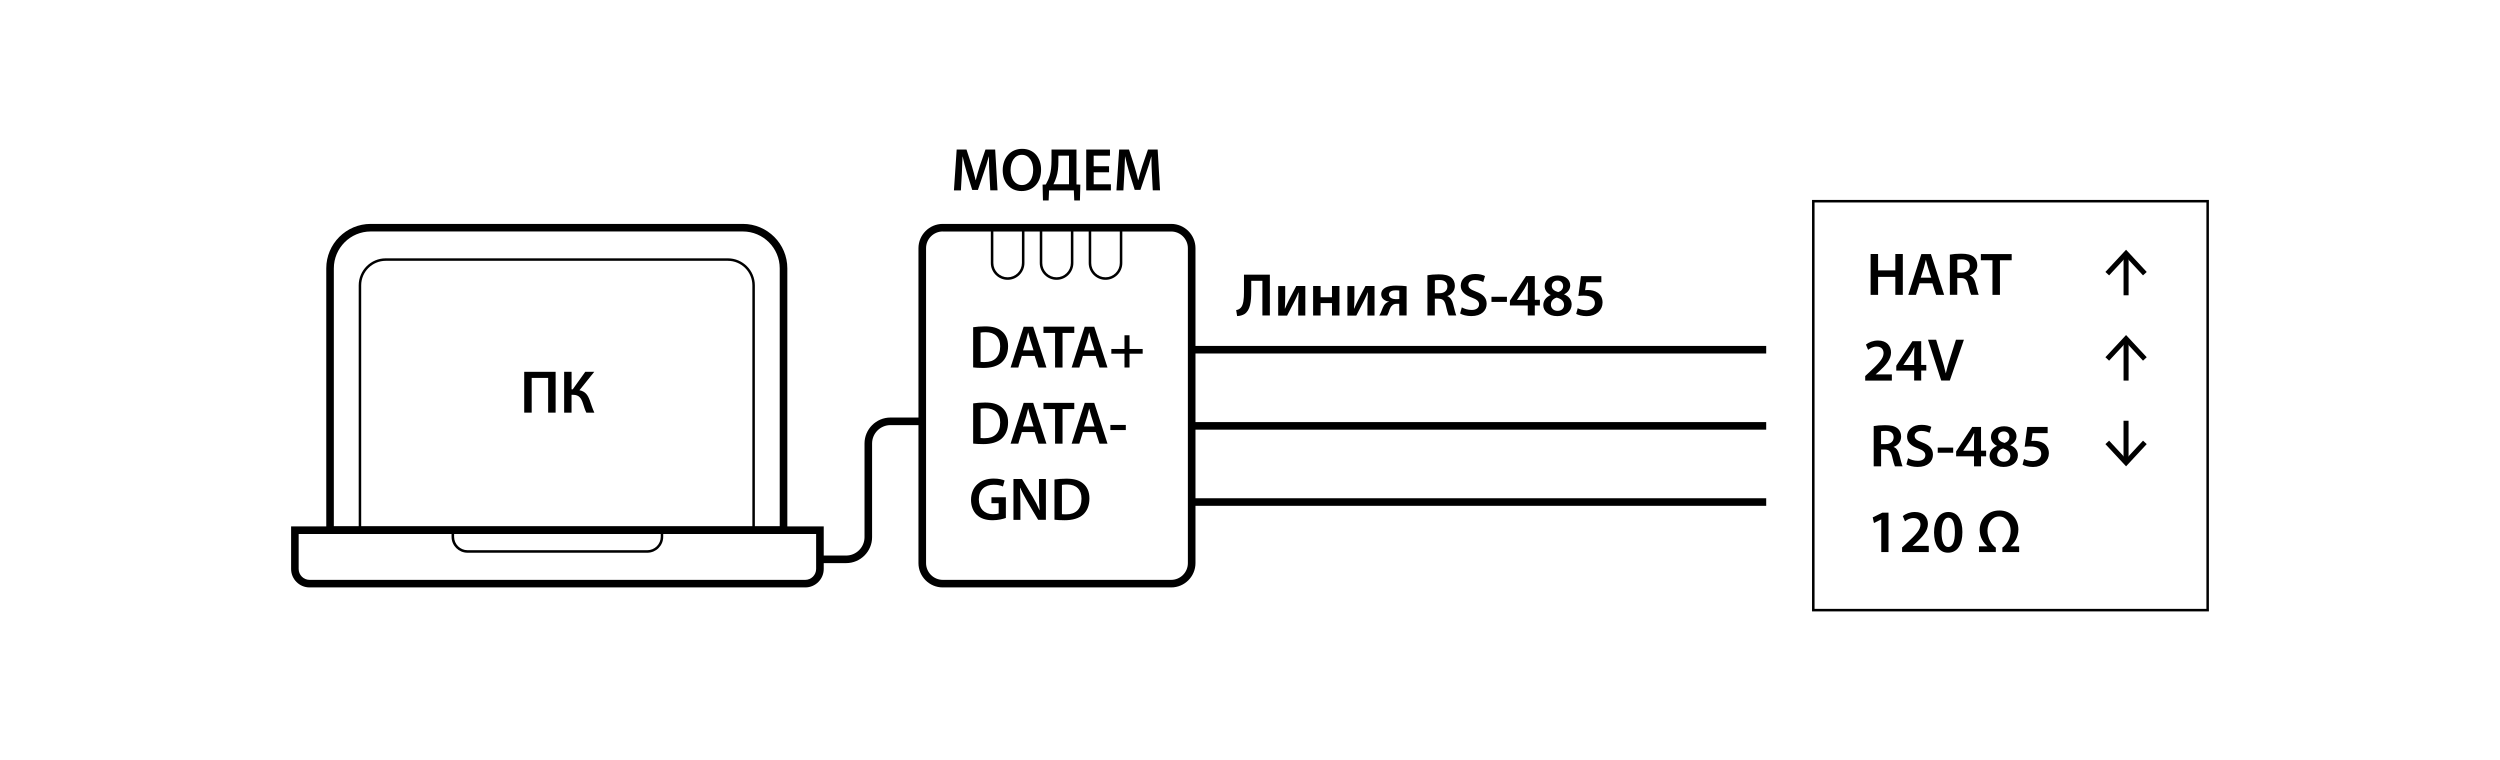 <?xml version="1.0" encoding="utf-8"?>
<!-- Generator: Adobe Illustrator 26.0.1, SVG Export Plug-In . SVG Version: 6.00 Build 0)  -->
<svg version="1.1" xmlns="http://www.w3.org/2000/svg" xmlns:xlink="http://www.w3.org/1999/xlink" x="0px" y="0px"
	 viewBox="0 0 730 221.99" style="enable-background:new 0 0 730 221.99;" xml:space="preserve">
<style type="text/css">
	.st0{fill:none;stroke:#084684;stroke-width:0.5;stroke-miterlimit:10;}
	.st1{fill:none;stroke:#009245;stroke-width:1.5;stroke-miterlimit:10;}
	.st2{fill:none;stroke:#C1272D;stroke-width:1.5;stroke-miterlimit:10;}
	.st3{fill:none;stroke:#084684;stroke-width:1.5;stroke-miterlimit:10;}
	.st4{fill:#FFFFFF;}
	.st5{fill:none;stroke:#084684;stroke-miterlimit:10;}
	.st6{fill:#084684;}
	.st7{fill:none;stroke:#000000;stroke-width:0.5;stroke-miterlimit:10;}
	.st8{fill:none;stroke:#000000;stroke-width:1.5;stroke-miterlimit:10;}
	.st9{fill:none;stroke:#000000;stroke-miterlimit:10;}
	.st10{fill:#C1272D;}
	.st11{fill:#009245;}
</style>
<g id="Слой_1">
</g>
<g id="Слой_2">
	<g>
		<g>
			<g>
				<path d="M645,178.53H529.11V58.38H645V178.53z M529.85,177.79h114.42V59.12H529.85V177.79z"/>
			</g>
		</g>
		<g>
			<path d="M341.98,171.53h-66.69c-3.91,0-7.1-3.18-7.1-7.1V72.48c0-3.91,3.18-7.1,7.1-7.1h66.69c3.91,0,7.1,3.18,7.1,7.1v91.96
				C349.07,168.35,345.89,171.53,341.98,171.53z M275.29,67.59c-2.69,0-4.88,2.19-4.88,4.88v91.96c0,2.69,2.19,4.89,4.88,4.89h66.69
				c2.69,0,4.88-2.19,4.88-4.89V72.48c0-2.69-2.19-4.88-4.88-4.88H275.29z"/>
		</g>
		<g>
			<rect x="347.78" y="145.49" width="167.95" height="2.21"/>
		</g>
		<g>
			<rect x="347.78" y="123.25" width="167.95" height="2.21"/>
		</g>
		<g>
			<rect x="347.78" y="101.01" width="167.95" height="2.21"/>
		</g>
		<g>
			<path d="M284.16,95.55c0.97-0.14,2.18-0.25,3.47-0.25c2.23,0,3.75,0.46,4.85,1.38c1.17,0.94,1.88,2.37,1.88,4.39
				c0,2.14-0.73,3.72-1.86,4.74c-1.19,1.08-3.08,1.63-5.4,1.63c-1.26,0-2.21-0.07-2.94-0.16V95.55z M286.34,105.67
				c0.3,0.05,0.76,0.05,1.2,0.05c2.83,0.02,4.51-1.56,4.51-4.58c0.02-2.62-1.5-4.14-4.23-4.14c-0.69,0-1.17,0.05-1.49,0.12V105.67z"
				/>
			<path d="M298.37,103.94l-1.03,3.38h-2.25l3.82-11.92h2.78l3.87,11.92h-2.35l-1.08-3.38H298.37z M301.79,102.29l-0.94-2.94
				c-0.23-0.73-0.42-1.54-0.6-2.23h-0.04c-0.18,0.69-0.37,1.52-0.57,2.23l-0.92,2.94H301.79z"/>
			<path d="M308.09,97.21h-3.4v-1.82h9v1.82h-3.43v10.1h-2.18V97.21z"/>
			<path d="M316.2,103.94l-1.03,3.38h-2.25l3.82-11.92h2.78l3.87,11.92h-2.35l-1.08-3.38H316.2z M319.61,102.29l-0.94-2.94
				c-0.23-0.73-0.42-1.54-0.6-2.23h-0.04c-0.18,0.69-0.37,1.52-0.57,2.23l-0.92,2.94H319.61z"/>
			<path d="M329.82,97.9v4h3.84v1.38h-3.84v4.03h-1.47v-4.03h-3.84v-1.38h3.84v-4H329.82z"/>
		</g>
		<g>
			<path d="M284.16,117.79c0.97-0.14,2.18-0.25,3.47-0.25c2.23,0,3.75,0.46,4.85,1.38c1.17,0.94,1.88,2.37,1.88,4.39
				c0,2.14-0.73,3.72-1.86,4.74c-1.19,1.08-3.08,1.63-5.4,1.63c-1.26,0-2.21-0.07-2.94-0.16V117.79z M286.34,127.9
				c0.3,0.05,0.76,0.05,1.2,0.05c2.83,0.02,4.51-1.56,4.51-4.58c0.02-2.62-1.5-4.14-4.23-4.14c-0.69,0-1.17,0.05-1.49,0.12V127.9z"
				/>
			<path d="M298.37,126.17l-1.03,3.38h-2.25l3.82-11.92h2.78l3.87,11.92h-2.35l-1.08-3.38H298.37z M301.79,124.53l-0.94-2.94
				c-0.23-0.73-0.42-1.54-0.6-2.23h-0.04c-0.18,0.69-0.37,1.52-0.57,2.23l-0.92,2.94H301.79z"/>
			<path d="M308.09,119.45h-3.4v-1.82h9v1.82h-3.43v10.1h-2.18V119.45z"/>
			<path d="M316.2,126.17l-1.03,3.38h-2.25l3.82-11.92h2.78l3.87,11.92h-2.35l-1.08-3.38H316.2z M319.61,124.53l-0.94-2.94
				c-0.23-0.73-0.42-1.54-0.6-2.23h-0.04c-0.18,0.69-0.37,1.52-0.57,2.23l-0.92,2.94H319.61z"/>
			<path d="M328.74,124.08v1.5h-4.51v-1.5H328.74z"/>
		</g>
		<g>
			<path d="M293.71,151.24c-0.76,0.28-2.25,0.67-3.82,0.67c-2.02,0-3.56-0.51-4.69-1.59c-1.06-1.01-1.66-2.58-1.66-4.39
				c0.02-3.79,2.69-6.19,6.63-6.19c1.47,0,2.62,0.3,3.17,0.57l-0.48,1.75c-0.65-0.3-1.45-0.51-2.71-0.51c-2.55,0-4.33,1.5-4.33,4.28
				c0,2.71,1.66,4.32,4.14,4.32c0.8,0,1.36-0.11,1.65-0.23v-2.99h-2.11v-1.72h4.21V151.24z"/>
			<path d="M295.93,151.79v-11.92h2.49l3.08,5.11c0.78,1.33,1.49,2.71,2.03,4h0.04c-0.16-1.59-0.19-3.13-0.19-4.95v-4.16h2.02v11.92
				h-2.26l-3.11-5.25c-0.76-1.31-1.54-2.76-2.12-4.1l-0.07,0.02c0.09,1.54,0.12,3.11,0.12,5.08v4.26H295.93z"/>
			<path d="M307.91,140.02c0.97-0.14,2.18-0.25,3.47-0.25c2.23,0,3.75,0.46,4.85,1.38c1.17,0.94,1.88,2.37,1.88,4.39
				c0,2.14-0.73,3.72-1.86,4.74c-1.19,1.08-3.08,1.63-5.4,1.63c-1.26,0-2.21-0.07-2.94-0.16V140.02z M310.09,150.14
				c0.3,0.05,0.76,0.05,1.2,0.05c2.83,0.02,4.51-1.56,4.51-4.58c0.02-2.62-1.5-4.14-4.23-4.14c-0.69,0-1.17,0.05-1.49,0.12V150.14z"
				/>
		</g>
		<g>
			<path d="M288.91,50.73c-0.07-1.54-0.16-3.4-0.14-5.01h-0.05c-0.39,1.45-0.88,3.06-1.42,4.56l-1.75,5.17h-1.66l-1.59-5.09
				c-0.46-1.52-0.88-3.15-1.2-4.64h-0.04c-0.05,1.56-0.12,3.45-0.21,5.08l-0.27,4.79h-2.03l0.8-11.92h2.87l1.56,4.79
				c0.42,1.4,0.8,2.81,1.1,4.14h0.05c0.32-1.29,0.73-2.76,1.19-4.16l1.64-4.78h2.83l0.69,11.92h-2.12L288.91,50.73z"/>
			<path d="M303.99,49.51c0,4-2.42,6.28-5.7,6.28c-3.38,0-5.5-2.58-5.5-6.07c0-3.68,2.32-6.26,5.68-6.26
				C301.94,43.46,303.99,46.1,303.99,49.51z M295.09,49.67c0,2.44,1.22,4.37,3.31,4.37c2.11,0,3.29-1.96,3.29-4.46
				c0-2.25-1.11-4.37-3.29-4.37C296.24,45.21,295.09,47.21,295.09,49.67z"/>
			<path d="M314.33,43.67v10.19l1.13,0.05l-0.12,4.63h-1.66l-0.12-2.95h-7.24l-0.12,2.95h-1.66l-0.11-4.63l0.95-0.05
				c0.46-0.83,0.88-1.7,1.15-2.64c0.37-1.27,0.51-2.72,0.51-4.44v-3.11H314.33z M309.05,47.33c0,1.63-0.18,3.1-0.57,4.35
				c-0.23,0.78-0.57,1.54-0.88,2.12h4.55v-8.35h-3.1V47.33z"/>
			<path d="M323.85,50.31h-4.49v3.5h5.02v1.79h-7.2V43.67h6.93v1.79h-4.76v3.08h4.49V50.31z"/>
			<path d="M336.36,50.73c-0.07-1.54-0.16-3.4-0.14-5.01h-0.05c-0.39,1.45-0.88,3.06-1.42,4.56L333,55.45h-1.66l-1.59-5.09
				c-0.46-1.52-0.88-3.15-1.2-4.64h-0.04c-0.05,1.56-0.12,3.45-0.21,5.08l-0.27,4.79h-2.03l0.8-11.92h2.87l1.56,4.79
				c0.42,1.4,0.8,2.81,1.1,4.14h0.05c0.32-1.29,0.73-2.76,1.19-4.16l1.64-4.78h2.83l0.69,11.92h-2.12L336.36,50.73z"/>
		</g>
		<g>
			<path d="M370.8,80.2v11.92h-2.18V81.99h-3.26v3.18c0,2.85-0.27,5.45-2,6.55c-0.53,0.3-1.29,0.57-2.12,0.57l-0.28-1.75
				c0.55-0.07,1.03-0.34,1.31-0.64c0.83-0.83,0.97-2.72,0.97-4.56V80.2H370.8z"/>
			<path d="M375.28,83.51v3.1c0,1.36-0.05,2.28-0.12,3.49h0.07c0.46-1.01,0.71-1.64,1.17-2.55l2.11-4.03h2.64v8.62h-2.07v-3.08
				c0-1.38,0.05-2.02,0.14-3.64h-0.07c-0.42,1.03-0.71,1.65-1.13,2.48c-0.65,1.27-1.45,2.83-2.19,4.25h-2.6v-8.62H375.28z"/>
			<path d="M385.61,83.51v3.29h3.33v-3.29h2.18v8.62h-2.18V88.5h-3.33v3.63h-2.18v-8.62H385.61z"/>
			<path d="M395.49,83.51v3.1c0,1.36-0.05,2.28-0.12,3.49h0.07c0.46-1.01,0.71-1.64,1.17-2.55l2.11-4.03h2.64v8.62h-2.07v-3.08
				c0-1.38,0.05-2.02,0.14-3.64h-0.07c-0.42,1.03-0.71,1.65-1.13,2.48c-0.65,1.27-1.45,2.83-2.19,4.25h-2.6v-8.62H395.49z"/>
			<path d="M410.74,92.12h-2.16v-3.41h-0.81c-0.6,0-1.03,0.23-1.33,0.57c-0.55,0.48-0.76,1.4-1.04,2.14
				c-0.11,0.25-0.21,0.44-0.35,0.71h-2.32c0.19-0.27,0.37-0.6,0.53-0.97c0.32-0.74,0.62-1.88,1.27-2.48
				c0.27-0.27,0.6-0.48,1.04-0.57v-0.05c-1.04-0.11-2.25-0.78-2.25-2.14c0-0.97,0.55-1.59,1.31-1.98c0.74-0.39,1.89-0.55,3.04-0.55
				c1.2,0,2.3,0.09,3.06,0.19V92.12z M408.59,84.84c-0.3-0.04-0.6-0.07-1.08-0.07c-0.96,0-1.93,0.32-1.93,1.29
				c0,0.9,1.08,1.29,1.93,1.29c0.51,0,0.8,0,1.08-0.02V84.84z"/>
			<path d="M416.82,80.38c0.83-0.16,2.03-0.27,3.29-0.27c1.72,0,2.87,0.28,3.68,0.95c0.65,0.55,1.03,1.38,1.03,2.41
				c0,1.54-1.04,2.58-2.18,2.97v0.05c0.87,0.32,1.38,1.15,1.66,2.3c0.39,1.49,0.71,2.87,0.94,3.33h-2.23
				c-0.18-0.35-0.48-1.33-0.8-2.81c-0.35-1.56-0.9-2.05-2.14-2.09h-1.1v4.9h-2.16V80.38z M418.98,85.63h1.29
				c1.47,0,2.37-0.78,2.37-1.96c0-1.29-0.9-1.91-2.32-1.91c-0.69,0-1.13,0.05-1.34,0.11V85.63z"/>
			<path d="M426.85,89.75c0.69,0.41,1.77,0.76,2.88,0.76c1.38,0,2.16-0.65,2.16-1.63c0-0.9-0.6-1.43-2.11-1.98
				c-1.98-0.71-3.24-1.75-3.24-3.47c0-1.96,1.63-3.43,4.23-3.43c1.29,0,2.23,0.28,2.85,0.6l-0.51,1.75
				c-0.44-0.23-1.27-0.57-2.39-0.57c-1.38,0-1.96,0.73-1.96,1.43c0,0.92,0.69,1.34,2.28,1.96c2.07,0.78,3.06,1.82,3.06,3.54
				c0,1.93-1.45,3.59-4.51,3.59c-1.27,0-2.58-0.35-3.24-0.76L426.85,89.75z"/>
			<path d="M440.02,86.66v1.5h-4.51v-1.5H440.02z"/>
			<path d="M446.11,92.12v-2.92h-5.22v-1.42l4.7-7.16h2.57v6.93h1.49v1.64h-1.49v2.92H446.11z M446.11,87.56v-3.13
				c0-0.65,0.03-1.31,0.07-2h-0.07c-0.35,0.73-0.66,1.31-1.01,1.95l-2.12,3.15v0.04H446.11z"/>
			<path d="M452.8,86.13c-1.2-0.58-1.75-1.54-1.75-2.55c0-1.87,1.66-3.15,3.84-3.15c2.49,0,3.61,1.49,3.61,2.9
				c0,0.97-0.51,1.98-1.77,2.6v0.05c1.26,0.48,2.19,1.47,2.19,2.9c0,2.05-1.73,3.43-4.19,3.43c-2.69,0-4.09-1.56-4.09-3.17
				c0-1.42,0.83-2.39,2.16-2.97V86.13z M456.71,89.06c0-1.17-0.85-1.8-2.14-2.16c-1.08,0.3-1.7,1.06-1.7,2
				c-0.04,0.99,0.71,1.87,1.93,1.87C455.95,90.78,456.71,90.05,456.71,89.06z M453.12,83.49c0,0.94,0.78,1.5,1.88,1.8
				c0.8-0.23,1.43-0.87,1.43-1.73c0-0.8-0.48-1.63-1.64-1.63C453.69,81.93,453.12,82.66,453.12,83.49z"/>
			<path d="M467.61,82.43h-4.42l-0.34,2.3c0.25-0.04,0.48-0.05,0.81-0.05c1.01,0,2.03,0.23,2.79,0.74c0.87,0.55,1.5,1.52,1.5,2.92
				c0,2.19-1.82,3.98-4.64,3.98c-1.34,0-2.46-0.34-3.06-0.67l0.44-1.65c0.49,0.27,1.49,0.6,2.53,0.6c1.27,0,2.49-0.73,2.49-2.09
				c0-1.33-0.97-2.19-3.25-2.19c-0.66,0-1.13,0.05-1.57,0.11l0.74-5.8h5.96V82.43z"/>
		</g>
		<g>
			<path d="M162.24,108.57v11.92h-2.18v-10.14h-4.81v10.14h-2.18v-11.92H162.24z"/>
			<path d="M166.9,108.57v5.11h0.34l3.66-5.11h2.62l-4.32,5.38c1.73,0.32,2.46,1.45,3.01,2.95c0.44,1.26,0.8,2.46,1.34,3.59h-2.34
				c-0.42-0.81-0.69-1.8-0.99-2.71c-0.48-1.45-1.11-2.49-2.83-2.49h-0.5v5.2h-2.16v-11.92H166.9z"/>
		</g>
		<g>
			<g>
				<path d="M294.23,81.71c-2.71,0-4.91-2.2-4.91-4.91V66.77h0.74V76.8c0,2.3,1.87,4.17,4.17,4.17c2.3,0,4.17-1.87,4.17-4.17V66.77
					h0.74V76.8C299.14,79.51,296.94,81.71,294.23,81.71z"/>
			</g>
			<g>
				<path d="M308.52,81.71c-2.71,0-4.91-2.2-4.91-4.91V66.77h0.74V76.8c0,2.3,1.87,4.17,4.17,4.17c2.3,0,4.17-1.87,4.17-4.17V66.77
					h0.74V76.8C313.43,79.51,311.23,81.71,308.52,81.71z"/>
			</g>
			<g>
				<path d="M322.81,81.71c-2.71,0-4.91-2.2-4.91-4.91V66.77h0.74V76.8c0,2.3,1.87,4.17,4.17,4.17c2.3,0,4.17-1.87,4.17-4.17V66.77
					h0.74V76.8C327.72,79.51,325.51,81.71,322.81,81.71z"/>
			</g>
		</g>
		<g>
			<path d="M247.07,164.43h-6.81v-2.21h6.81c2.96,0,5.37-2.41,5.37-5.37v-27.35c0-4.18,3.4-7.58,7.58-7.58h9.46v2.21h-9.46
				c-2.96,0-5.37,2.41-5.37,5.37v27.35C254.66,161.02,251.26,164.43,247.07,164.43z"/>
		</g>
		<g>
			<g>
				<path d="M220.43,155.18H104.74V83.32c0-4.35,3.54-7.89,7.89-7.89h99.9c4.35,0,7.89,3.54,7.89,7.89V155.18z M105.47,154.44
					h114.22V83.32c0-3.95-3.21-7.16-7.16-7.16h-99.9c-3.95,0-7.16,3.21-7.16,7.16V154.44z"/>
			</g>
		</g>
		<g>
			<g>
				<path d="M229.9,155.92H95.27V78.36c0-7.16,5.82-12.98,12.98-12.98h108.67c7.16,0,12.98,5.82,12.98,12.98V155.92z M97.48,153.71
					h130.2V78.36c0-5.94-4.83-10.77-10.77-10.77H108.25c-5.94,0-10.77,4.83-10.77,10.77V153.71z"/>
			</g>
		</g>
		<g>
			<path d="M189.01,161.4h-52.5c-2.57,0-4.66-2.09-4.66-4.66v-2.3h61.81v2.3C193.67,159.31,191.58,161.4,189.01,161.4z
				 M132.6,155.18v1.56c0,2.16,1.76,3.92,3.92,3.92h52.5c2.16,0,3.92-1.76,3.92-3.92v-1.56H132.6z"/>
		</g>
		<g>
			<path d="M235.14,171.53H90.39c-2.97,0-5.39-2.42-5.39-5.39v-12.43h155.53v12.43C240.53,169.11,238.11,171.53,235.14,171.53z
				 M87.21,155.92v10.22c0,1.75,1.43,3.18,3.18,3.18h144.74c1.75,0,3.18-1.43,3.18-3.18v-10.22H87.21z"/>
		</g>
		<g>
			<g>
				<path d="M548.4,74.17v4.78h5.04v-4.78h2.18V86.1h-2.18v-5.25h-5.04v5.25h-2.18V74.17H548.4z"/>
				<path d="M560.5,82.72l-1.03,3.38h-2.25l3.82-11.92h2.78l3.87,11.92h-2.35l-1.08-3.38H560.5z M563.92,81.07l-0.94-2.94
					c-0.23-0.73-0.42-1.54-0.6-2.23h-0.04c-0.18,0.69-0.37,1.52-0.56,2.23l-0.92,2.94H563.92z"/>
				<path d="M569.37,74.35c0.83-0.16,2.04-0.27,3.29-0.27c1.72,0,2.86,0.28,3.68,0.95c0.65,0.55,1.03,1.38,1.03,2.41
					c0,1.54-1.04,2.58-2.18,2.97v0.05c0.87,0.32,1.38,1.15,1.66,2.3c0.39,1.49,0.71,2.87,0.94,3.33h-2.23
					c-0.18-0.35-0.48-1.33-0.8-2.81c-0.35-1.56-0.9-2.05-2.14-2.09h-1.1v4.9h-2.16V74.35z M571.53,79.6h1.29
					c1.47,0,2.37-0.78,2.37-1.96c0-1.29-0.9-1.91-2.32-1.91c-0.69,0-1.13,0.05-1.34,0.11V79.6z"/>
				<path d="M581.81,76h-3.4v-1.82h9V76h-3.43v10.1h-2.18V76z"/>
			</g>
			<g>
				<path d="M547.13,124.42c0.83-0.16,2.03-0.27,3.29-0.27c1.72,0,2.87,0.28,3.68,0.95c0.65,0.55,1.03,1.38,1.03,2.41
					c0,1.54-1.04,2.58-2.18,2.97v0.05c0.87,0.32,1.38,1.15,1.66,2.3c0.39,1.49,0.71,2.87,0.94,3.33h-2.23
					c-0.18-0.35-0.48-1.33-0.8-2.81c-0.35-1.56-0.9-2.05-2.14-2.09h-1.1v4.9h-2.16V124.42z M549.28,129.68h1.29
					c1.47,0,2.37-0.78,2.37-1.96c0-1.29-0.9-1.91-2.32-1.91c-0.69,0-1.13,0.05-1.35,0.11V129.68z"/>
				<path d="M557.16,133.8c0.69,0.41,1.77,0.76,2.88,0.76c1.38,0,2.16-0.65,2.16-1.63c0-0.9-0.6-1.43-2.1-1.98
					c-1.98-0.71-3.24-1.75-3.24-3.47c0-1.96,1.63-3.43,4.23-3.43c1.29,0,2.23,0.28,2.85,0.6l-0.51,1.75
					c-0.44-0.23-1.27-0.57-2.39-0.57c-1.38,0-1.96,0.73-1.96,1.43c0,0.92,0.69,1.34,2.28,1.96c2.07,0.78,3.06,1.82,3.06,3.54
					c0,1.93-1.45,3.59-4.51,3.59c-1.27,0-2.58-0.35-3.24-0.76L557.16,133.8z"/>
				<path d="M570.33,130.7v1.5h-4.51v-1.5H570.33z"/>
				<path d="M576.41,136.17v-2.92h-5.22v-1.42l4.7-7.16h2.57v6.93h1.49v1.64h-1.49v2.92H576.41z M576.41,131.6v-3.13
					c0-0.65,0.04-1.31,0.07-2h-0.07c-0.35,0.73-0.65,1.31-1.01,1.95l-2.12,3.15v0.04H576.41z"/>
				<path d="M583.11,130.17c-1.2-0.58-1.75-1.54-1.75-2.55c0-1.87,1.66-3.15,3.84-3.15c2.49,0,3.61,1.49,3.61,2.9
					c0,0.97-0.51,1.98-1.77,2.6v0.05c1.26,0.48,2.19,1.47,2.19,2.9c0,2.05-1.73,3.43-4.19,3.43c-2.69,0-4.09-1.56-4.09-3.17
					c0-1.42,0.83-2.39,2.16-2.97V130.17z M587.02,133.11c0-1.17-0.85-1.8-2.14-2.16c-1.08,0.3-1.7,1.06-1.7,2
					c-0.04,0.99,0.71,1.87,1.93,1.87C586.26,134.82,587.02,134.1,587.02,133.11z M583.43,127.54c0,0.94,0.78,1.5,1.88,1.8
					c0.8-0.23,1.43-0.87,1.43-1.73c0-0.8-0.48-1.63-1.64-1.63C583.99,125.98,583.43,126.7,583.43,127.54z"/>
				<path d="M597.92,126.47h-4.42l-0.33,2.3c0.25-0.04,0.48-0.05,0.81-0.05c1.01,0,2.03,0.23,2.79,0.74c0.87,0.55,1.5,1.52,1.5,2.92
					c0,2.19-1.82,3.98-4.63,3.98c-1.34,0-2.46-0.34-3.06-0.67l0.44-1.65c0.49,0.27,1.49,0.6,2.53,0.6c1.27,0,2.49-0.73,2.49-2.09
					c0-1.33-0.97-2.19-3.25-2.19c-0.66,0-1.13,0.05-1.58,0.11l0.74-5.8h5.96V126.47z"/>
			</g>
			<g>
				<path d="M549.34,151.67h-0.03l-2.11,1.06l-0.37-1.65l2.81-1.38h1.8v11.5h-2.11V151.67z"/>
				<path d="M555.41,161.2v-1.33l1.36-1.26c2.71-2.51,3.98-3.89,4-5.41c0-1.03-0.55-1.93-2.05-1.93c-1.03,0-1.88,0.51-2.46,0.96
					l-0.64-1.54c0.83-0.67,2.09-1.19,3.54-1.19c2.55,0,3.79,1.61,3.79,3.49c0,2.02-1.45,3.64-3.47,5.5l-0.99,0.87v0.04h4.71v1.8
					H555.41z"/>
				<path d="M573.02,155.36c0,3.71-1.45,6.03-4.21,6.03c-2.64,0-4.05-2.41-4.07-5.91c0-3.59,1.52-5.98,4.21-5.98
					C571.73,149.51,573.02,151.99,573.02,155.36z M566.93,155.47c0,2.81,0.76,4.26,1.95,4.26c1.29,0,1.95-1.56,1.95-4.32
					c0-2.67-0.62-4.25-1.93-4.25C567.75,151.17,566.93,152.61,566.93,155.47z"/>
				<path d="M587.11,159.52h2.48v1.68h-4.9v-1.31c1.31-0.94,2.42-2.64,2.42-4.92c0-2.09-1.18-4.16-3.34-4.16
					c-2.14,0-3.43,1.98-3.43,4.18c0,2.09,1.13,4.09,2.44,4.9v1.31h-4.92v-1.68h2.44v-0.05c-1.08-0.88-2.23-2.53-2.23-4.71
					c0-3.25,2.39-5.7,5.75-5.7c3.48,0,5.54,2.57,5.54,5.52c0,2.37-1.2,3.98-2.25,4.88V159.52z"/>
			</g>
			<g>
				<path d="M544.64,111.13v-1.33l1.36-1.26c2.71-2.51,3.98-3.89,4-5.41c0-1.03-0.55-1.93-2.05-1.93c-1.03,0-1.87,0.51-2.46,0.96
					l-0.64-1.54c0.83-0.67,2.09-1.19,3.54-1.19c2.55,0,3.79,1.61,3.79,3.49c0,2.02-1.45,3.64-3.47,5.5l-0.99,0.87v0.04h4.7v1.8
					H544.64z"/>
				<path d="M558.93,111.13v-2.92h-5.22v-1.42l4.71-7.16h2.57v6.93h1.49v1.64h-1.49v2.92H558.93z M558.93,106.57v-3.13
					c0-0.65,0.03-1.31,0.07-2h-0.07c-0.35,0.73-0.66,1.31-1.01,1.95l-2.12,3.15v0.04H558.93z"/>
				<path d="M566.84,111.13l-3.86-11.92h2.37l1.63,5.43c0.46,1.5,0.87,2.88,1.17,4.33h0.04c0.32-1.42,0.76-2.87,1.22-4.32l1.73-5.45
					h2.32l-4.12,11.92H566.84z"/>
			</g>
			<g>
				<g>
					<rect x="620.08" y="74.52" width="1.47" height="11.7"/>
				</g>
				<g>
					<g>
						<polygon points="614.78,79.41 615.86,80.41 620.81,75.09 625.76,80.41 626.84,79.41 620.81,72.92 						"/>
					</g>
				</g>
			</g>
			<g>
				<g>
					<rect x="620.08" y="99.43" width="1.47" height="11.7"/>
				</g>
				<g>
					<g>
						<polygon points="614.78,104.31 615.86,105.32 620.81,99.99 625.76,105.32 626.84,104.31 620.81,97.83 						"/>
					</g>
				</g>
			</g>
			<g>
				<g>
					<rect x="620.07" y="122.86" width="1.47" height="11.7"/>
				</g>
				<g>
					<g>
						<polygon points="626.84,129.68 625.76,128.67 620.81,134 615.86,128.67 614.78,129.68 620.81,136.17 						"/>
					</g>
				</g>
			</g>
		</g>
	</g>
</g>
</svg>
